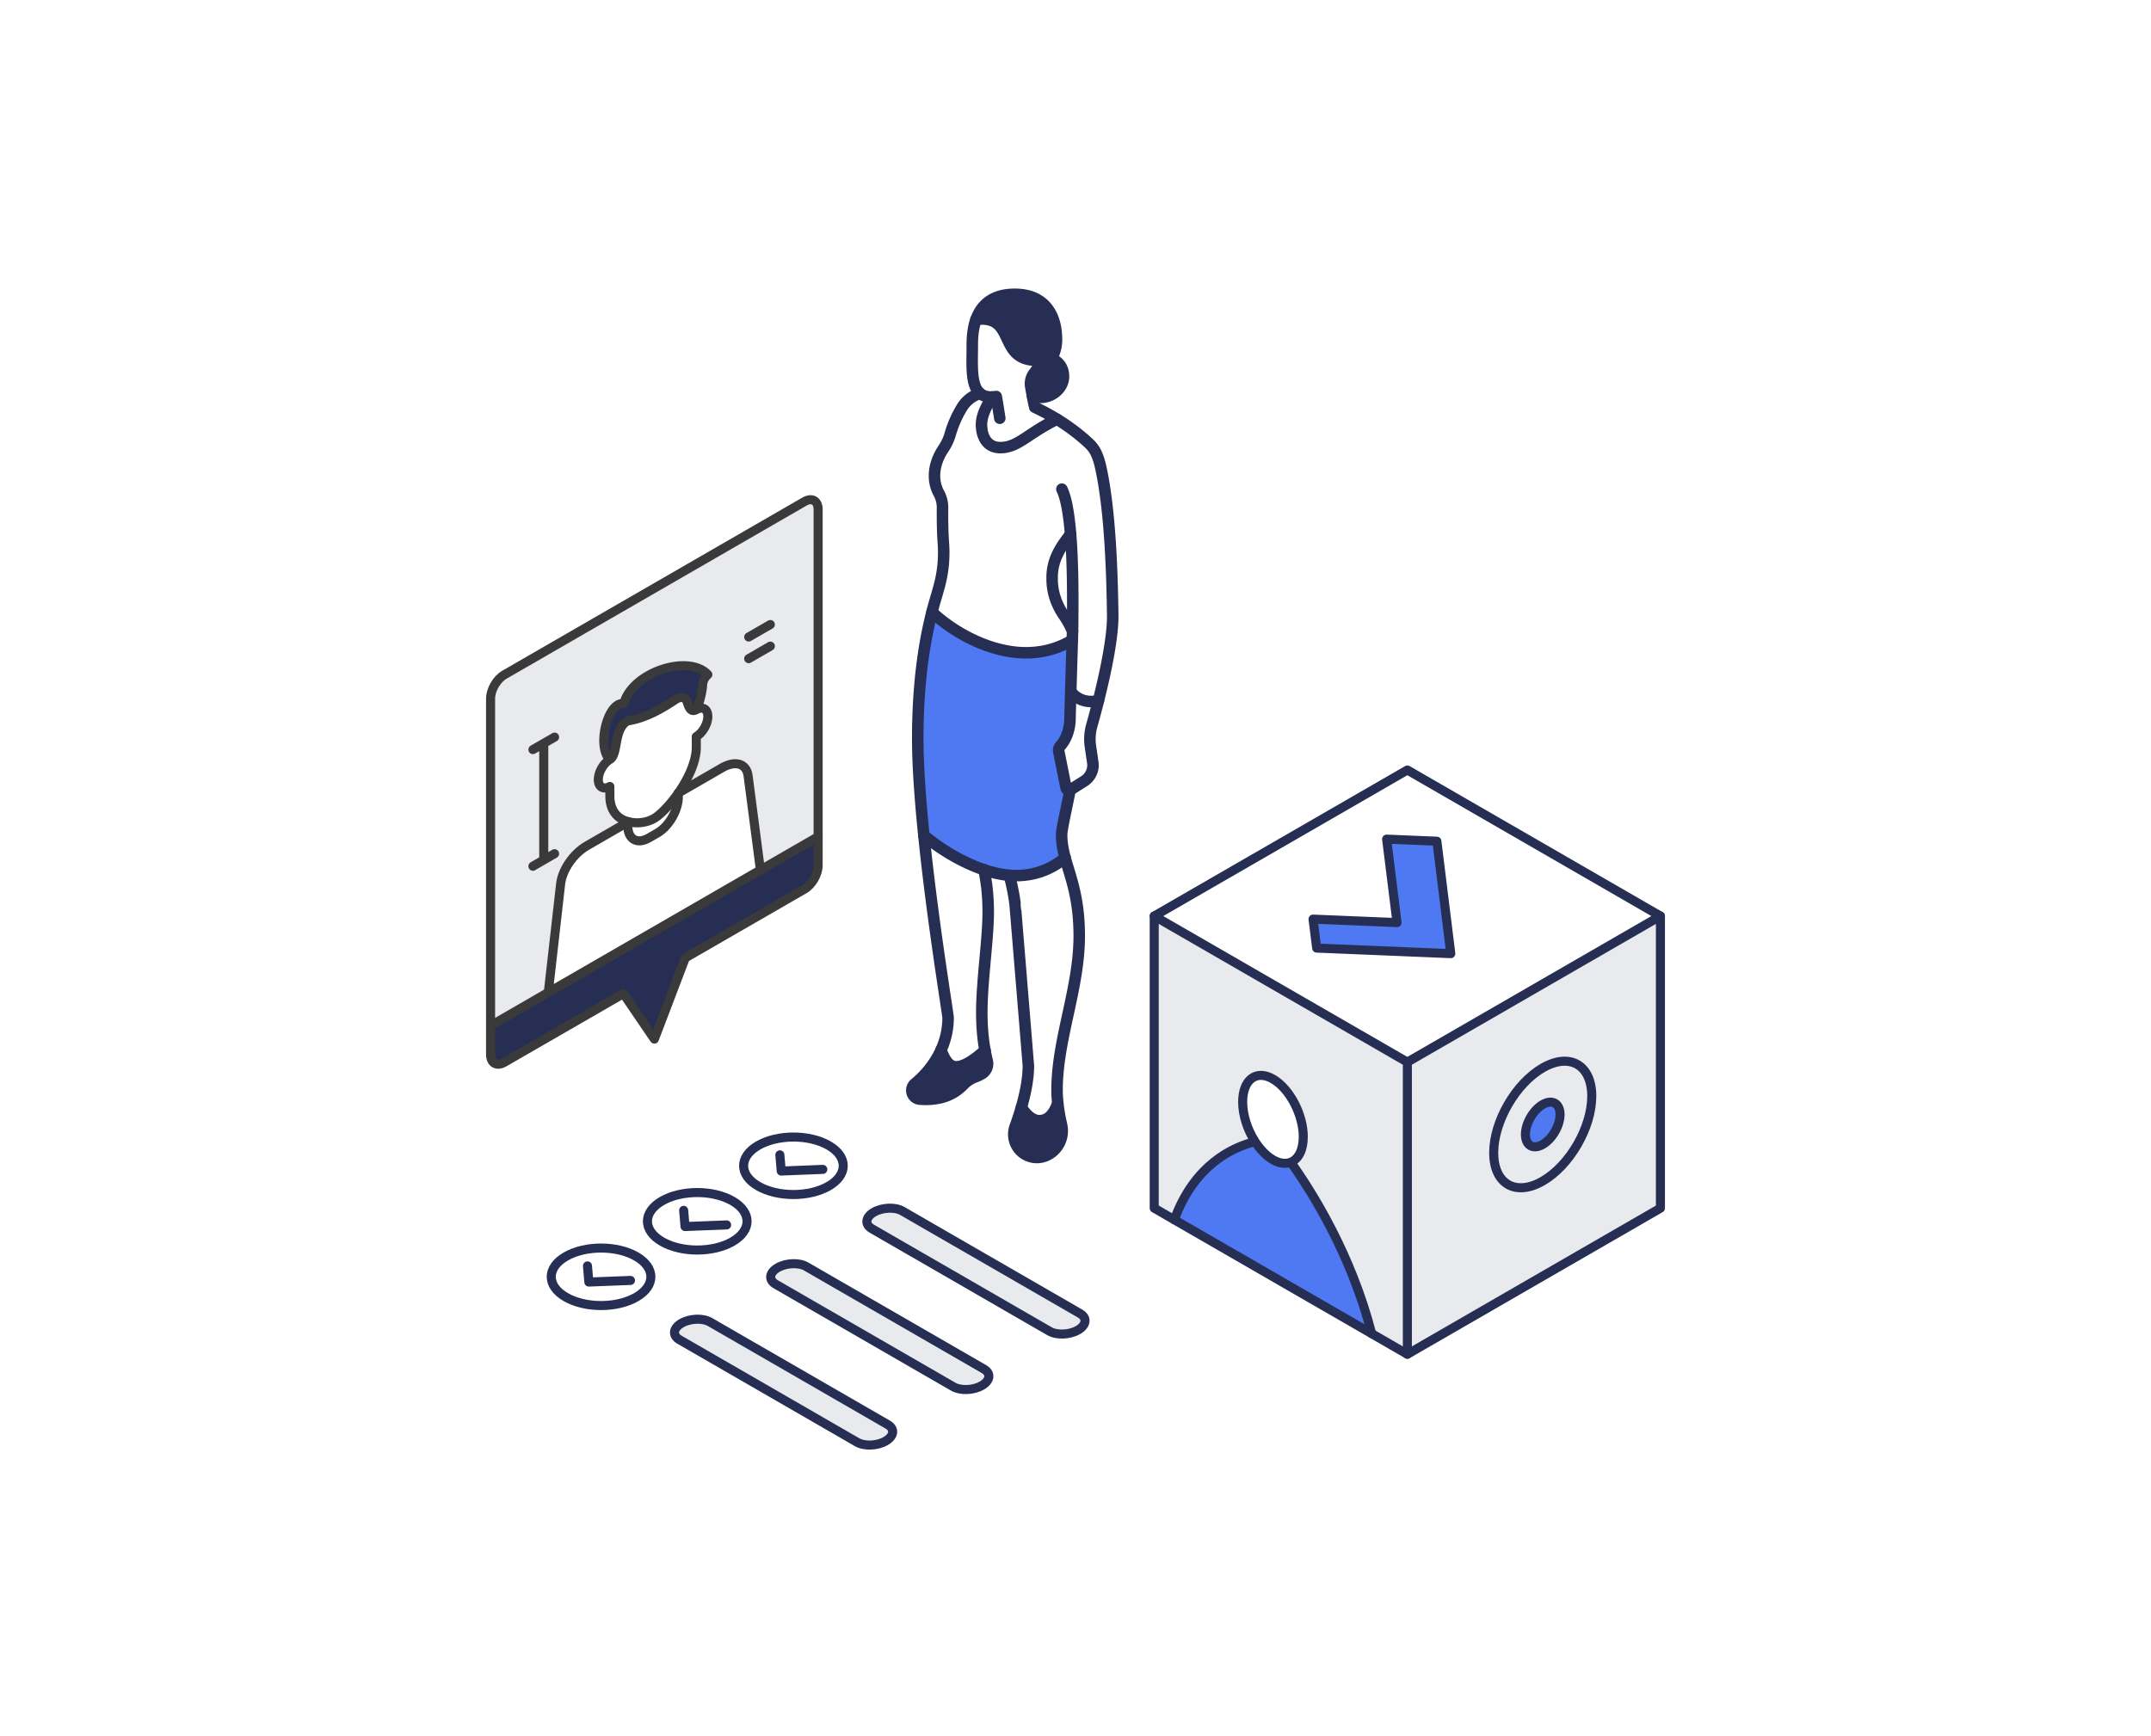 <svg xmlns="http://www.w3.org/2000/svg" width="570" height="460" viewBox="0 0 570 460"><g fill="none" fill-rule="evenodd"><path fill="#FFF" d="M0 0h570v460H0z"/><path fill="#FFF" d="M384.454 252.753l-3.698-29.801-13.303-.551 2.743 22.122-22.244-.92.955 7.679 35.547 1.47zm-11.514-48.677L440 242.79l-67.064 38.71-67.072-38.713 67.076-38.71z"/><path fill="#E9EAED" d="M421.81 290.532c-.003-8.285-5.82-11.643-12.995-7.501-7.176 4.142-12.996 14.215-12.993 22.501.002 8.28 5.819 11.637 12.99 7.498 7.176-4.142 12.995-14.215 12.998-22.498zM440 242.789v77.42l-67.064 38.71v-77.42L440 242.788z"/><path fill="#4E79F3" d="M380.76 222.95l3.69 29.8-35.54-1.47-.96-7.68 22.25.92-2.75-22.12z"/><path fill="#E9EAED" d="M413.402 295.385c-.001-2.925-2.055-4.111-4.589-2.65-2.534 1.464-4.584 5.018-4.583 7.944-.003 2.922 2.05 4.108 4.584 2.645 2.533-1.462 4.584-5.016 4.588-7.939m-4.587-12.354c7.176-4.142 12.992-.785 12.994 7.501-.001 8.282-5.82 18.356-12.997 22.498-7.171 4.14-12.987.782-12.99-7.498-.003-8.285 5.817-18.359 12.993-22.5"/><path fill="#4E79F3" d="M408.813 292.736c2.533-1.462 4.588-.277 4.589 2.65-.004 2.922-2.054 6.477-4.588 7.939-2.534 1.462-4.587.277-4.583-2.646-.002-2.926 2.048-6.48 4.582-7.943"/><path fill="#E9EAED" d="M305.864 242.786l67.071 38.712v77.42l-9.448-5.453c-5.398-20.93-15.702-37.416-21.406-45.401l-.037-.032c.01-.004.018-.004.027-.01 1.978-.806 3.288-3.175 3.29-6.72 0-5.905-3.613-12.773-8.037-15.326-4.427-2.557-8.024.161-8.027 6.08-.002 3.534 1.3 7.416 3.277 10.495 0 0 .01.01.012.02l-.013.005c-5.699 1.403-16.04 5.972-21.387 20.706l-5.322-3.074v-77.422z"/><path fill="#FFF" d="M329.297 292.055c.003-5.918 3.6-8.635 8.028-6.079 4.424 2.553 8.035 9.42 8.035 15.326 0 3.545-1.31 5.915-3.289 6.72-.008.006-.018.005-.027.01-1.329.525-2.959.36-4.722-.657-1.758-1.015-3.394-2.727-4.736-4.804-.001-.01-.012-.02-.012-.02-1.978-3.08-3.28-6.96-3.277-10.496"/><path fill="#4E79F3" d="M342.044 308.033l.037.03c5.704 7.986 16.008 24.471 21.406 45.401l-52.3-30.183c5.346-14.733 15.687-19.302 21.386-20.706l.013-.004c1.342 2.076 2.978 3.789 4.736 4.804 1.763 1.018 3.393 1.182 4.722.658"/><path stroke="#262F53" stroke-linecap="round" stroke-linejoin="round" stroke-width="2.4" d="M305.86 242.79l67.08-38.71L440 242.79l-67.06 38.71zm67.08 38.71v77.42"/><path stroke="#262F53" stroke-linecap="round" stroke-linejoin="round" stroke-width="2.4" d="M305.86 242.79v77.42l67.08 38.71L440 320.21v-77.42"/><path stroke="#262F53" stroke-linecap="round" stroke-linejoin="round" stroke-width="2.4" d="M342.044 308.033c.01-.005.018-.005.027-.01 1.978-.807 3.288-3.176 3.29-6.722 0-5.904-3.613-12.772-8.037-15.325-4.427-2.557-8.024.161-8.027 6.08-.002 3.534 1.3 7.415 3.277 10.495 0 0 .01.009.012.02 1.342 2.076 2.978 3.789 4.736 4.804 1.763 1.018 3.393 1.182 4.722.658zm.036.031c5.704 7.984 16.01 24.47 21.407 45.4m-52.3-30.182c5.347-14.734 15.687-19.303 21.385-20.707m48.188-79.625l-13.31-.55 2.75 22.12-22.25-.92.96 7.68 35.54 1.47zm41.05 67.582c-.003-8.285-5.82-11.643-12.995-7.501-7.176 4.142-12.996 14.215-12.993 22.501.002 8.28 5.819 11.637 12.99 7.498 7.176-4.142 12.995-14.215 12.998-22.498z"/><path stroke="#262F53" stroke-linecap="round" stroke-linejoin="round" stroke-width="2.4" d="M413.402 295.385c-.001-2.925-2.055-4.111-4.589-2.65-2.534 1.464-4.584 5.018-4.583 7.944-.003 2.922 2.05 4.108 4.584 2.645 2.533-1.462 4.584-5.016 4.588-7.939z"/><path fill="#E9EAED" d="M231.568 321.277c2.24-1.292 5.625-1.432 7.565-.312l47.082 27.176c1.94 1.12 1.698 3.073-.542 4.366-2.24 1.292-5.625 1.432-7.565.313l-47.081-27.176c-1.94-1.12-1.698-3.074.541-4.367m-25.485 14.711c2.233-1.29 5.624-1.432 7.564-.312l47.082 27.175c1.94 1.12 1.692 3.077-.542 4.367-2.24 1.292-5.63 1.435-7.57.315l-47.08-27.175c-1.94-1.12-1.694-3.077.546-4.37m-26.033 19.08c-1.94-1.12-1.698-3.074.542-4.367 2.24-1.292 5.625-1.432 7.564-.312l47.081 27.176c1.941 1.12 1.7 3.073-.54 4.366-2.24 1.292-5.625 1.432-7.565.313l-47.082-27.176z"/><path fill="#FFF" d="M219.593 303.587c5.157 2.977 5.146 7.802-.005 10.775-5.158 2.977-13.51 2.98-18.668.003-5.157-2.976-5.157-7.801 0-10.778 5.151-2.973 13.516-2.976 18.673 0M194.102 318.3c5.157 2.977 5.152 7.799 0 10.773-5.157 2.976-13.51 2.98-18.668.003-5.157-2.977-5.157-7.802 0-10.778 5.152-2.974 13.511-2.974 18.668.003m-25.486 14.71c5.157 2.977 5.147 7.802-.006 10.775-5.156 2.977-13.51 2.98-18.666.003-5.157-2.976-5.157-7.801 0-10.778 5.15-2.973 13.515-2.977 18.672 0"/><path stroke="#262F53" stroke-linecap="round" stroke-linejoin="round" stroke-width="2.4" d="M200.92 303.587c5.152-2.973 13.516-2.976 18.672 0 5.158 2.977 5.148 7.802-.004 10.775-5.157 2.977-13.511 2.98-18.668.003-5.157-2.976-5.157-7.801 0-10.778z"/><path stroke="#262F53" stroke-linecap="round" stroke-linejoin="round" stroke-width="2.4" d="M206.66 306.08l.36 4.29 11.02-.44m60.068 42.89l-47.08-27.176c-1.94-1.12-1.7-3.074.54-4.367 2.24-1.292 5.625-1.432 7.565-.312l47.082 27.176c1.94 1.12 1.697 3.073-.542 4.366-2.24 1.292-5.625 1.432-7.565.313zm-102.674-34.522c5.152-2.974 13.51-2.974 18.668.003 5.157 2.977 5.152 7.798 0 10.772-5.157 2.976-13.51 2.98-18.668.003-5.157-2.977-5.157-7.802 0-10.778z"/><path stroke="#262F53" stroke-linecap="round" stroke-linejoin="round" stroke-width="2.4" d="M181.17 320.79l.36 4.29 11.02-.43m60.067 42.883l-47.081-27.176c-1.94-1.12-1.693-3.077.547-4.369 2.234-1.29 5.625-1.432 7.564-.313l47.082 27.176c1.94 1.12 1.693 3.077-.541 4.366-2.24 1.293-5.63 1.436-7.57.316zm-102.674-34.522c5.152-2.973 13.516-2.977 18.673 0 5.158 2.977 5.146 7.802-.005 10.775-5.157 2.977-13.51 2.98-18.668.003-5.157-2.976-5.157-7.801 0-10.778z"/><path stroke="#262F53" stroke-linecap="round" stroke-linejoin="round" stroke-width="2.4" d="M155.68 335.51l.36 4.28 11.03-.43m60.062 42.883l-47.082-27.175c-1.94-1.12-1.698-3.074.541-4.367 2.24-1.292 5.625-1.432 7.565-.312l47.082 27.176c1.94 1.12 1.698 3.073-.542 4.366-2.24 1.293-5.624 1.432-7.564.312z"/><path fill="#262F53" d="M216.8 221.745v7.618c0 2.315-1.626 5.135-3.63 6.289l-31.561 18.216-8.205 21.532-8.213-12.048-31.561 18.208c-2.003 1.161-3.63.224-3.63-2.09v-7.619l15.296-8.827v-.008l71.504-41.27z"/><path fill="#E9EAED" d="M216.8 135.031v86.714l-15.296 8.828-3.269-25c-.417-3.221-3.39-4.102-6.915-2.068l-11.562 6.673v-.016c2.58-3.709 4.752-8.259 4.752-12.12v-2.82c1.69-1 3.06-3.38 3.06-5.335 0-1.962-1.37-2.763-3.06-1.81a20.02 20.02 0 0 0 1.698-6.713c.064-.913.61-1.938 1.346-2.563l.016-.008c-5.008-5.48-19.951-.753-22.259 7.65-4.43-.449-7.251 11.64-3.701 14.851-1.691 1.002-3.061 3.38-3.061 5.343 0 1.955 1.37 2.756 3.06 1.81v2.556c0 3.91 2.14 5.992 4.752 6.745v.16l-10.881 6.28c-3.526 2.035-6.498 6.353-6.915 10.054l-3.269 28.774v.008L130 271.85v-86.714c0-2.315 1.627-5.127 3.63-6.288l79.54-45.908c2.004-1.162 3.63-.225 3.63 2.09"/><path fill="#FFF" d="M198.235 205.572l3.27 25-56.209 32.444 3.27-28.774c.416-3.701 3.388-8.019 6.914-10.054l10.881-6.28v.985c0 3.541 2.484 4.975 5.553 3.205l2.291-1.314c3.061-1.77 5.553-6.08 5.553-9.62v-.986l11.562-6.673c3.526-2.034 6.498-1.153 6.915 2.067"/><path fill="#262F53" d="M187.57 178.793l-.016.008c-.737.625-1.282 1.65-1.346 2.563a20.02 20.02 0 0 1-1.698 6.713c-1.37.793-1.94-.473-2.412-2.01-.409-1.346-1.731-1.587-3.157-.625-4.615 3.132-8.726 5.054-12.652 5.631-3.774 2.179-2.364 8.884-4.68 10.221-3.549-3.212-.729-15.3 3.702-14.851 2.308-8.403 17.251-13.13 22.26-7.65"/><path fill="#FFF" d="M187.57 189.887c0 1.955-1.37 4.334-3.06 5.335v2.82c0 3.861-2.172 8.411-4.752 12.12-.008.008-.016.024-.024.032-2.227 3.196-4.76 5.776-6.45 6.753-1.835 1.057-4.443 1.435-6.73.85-.065-.018-.129-.032-.193-.049-2.625-.707-4.751-2.836-4.751-6.745v-2.555c-1.691.945-3.061.144-3.061-1.81 0-1.963 1.37-4.342 3.06-5.344 2.316-1.337.906-8.042 4.68-10.221 3.926-.577 8.037-2.5 12.652-5.632 1.426-.96 2.748-.72 3.157.625.472 1.538 1.041 2.804 2.412 2.011 1.69-.953 3.06-.152 3.06 1.81"/><path fill="#FFF" d="M179.758 210.178v.985c0 3.541-2.492 7.85-5.553 9.621l-2.291 1.314c-3.07 1.77-5.553.336-5.553-3.205v-.985l.192-.112c2.284.6 4.896.208 6.73-.85 1.692-.976 4.224-3.556 6.451-6.752l.024-.016z"/><path fill="#FFF" d="M179.758 210.162v.016l-.024.016c.008-.008.016-.024.024-.032M166.55 217.8l-.19.11v-.16z"/><path stroke="#3A3A3A" stroke-linecap="round" stroke-linejoin="round" stroke-width="2.4" d="M216.8 221.745v-86.714c0-2.315-1.626-3.252-3.63-2.09l-79.54 45.908c-2.003 1.161-3.63 3.973-3.63 6.288v94.332c0 2.315 1.627 3.252 3.63 2.09l31.561-18.207 8.213 12.048 8.205-21.532 31.561-18.216c2.004-1.154 3.63-3.974 3.63-6.289v-7.618z"/><path stroke="#3A3A3A" stroke-linecap="round" stroke-linejoin="round" stroke-width="2.4" d="M161.61 201.294c-1.691 1.002-3.061 3.38-3.061 5.343 0 1.955 1.37 2.756 3.06 1.81v2.556c0 3.91 2.127 6.038 4.752 6.745l.192.048c2.288.586 4.896.208 6.73-.85 1.692-.976 4.224-3.556 6.451-6.752.008-.008.016-.024.024-.032 2.58-3.709 4.752-8.259 4.752-12.12v-2.82c1.69-1.001 3.06-3.38 3.06-5.335 0-1.962-1.37-2.763-3.06-1.81a20.02 20.02 0 0 0 1.698-6.713c.064-.913.61-1.938 1.346-2.563l.016-.008c-5.008-5.48-19.951-.753-22.259 7.65-4.43-.449-7.251 11.64-3.701 14.851 2.315-1.337.905-8.042 4.679-10.221 3.926-.577 8.037-2.5 12.652-5.632 1.426-.96 2.748-.72 3.157.625.472 1.538 1.041 2.804 2.412 2.011"/><path stroke="#3A3A3A" stroke-linecap="round" stroke-linejoin="round" stroke-width="2.4" d="M201.504 230.573l-3.269-25.001c-.417-3.22-3.39-4.101-6.915-2.067l-11.586 6.69M145.3 263.02l71.5-41.27m-86.8 50.1l15.3-8.83m21.253-45.224l-11.073 6.392c-3.526 2.035-6.498 6.353-6.915 10.054l-3.269 28.774v.008"/><path stroke="#3A3A3A" stroke-linecap="round" stroke-linejoin="round" stroke-width="2.4" d="M179.758 210.162v1.001c0 3.541-2.492 7.85-5.553 9.621l-2.291 1.314c-3.07 1.77-5.553.336-5.553-3.205v-1.145M198.4 168.83l5.74-3.31m-5.74 9.05l5.74-3.32m-62.92 27.42l5.74-3.31m-5.74 34.22l5.74-3.32m-2.87 1.66v-30.9"/><path fill="#FFF" d="M284.178 169.632c-3.887 2.35-8.07 3.377-12.303 3.377-8.843 0-18.358-4.71-24.9-10.773h-.011c.387-1.506.804-2.991 1.252-4.457l.61-2.186a33.652 33.652 0 0 0 1.16-11.659c-.142-1.933-.234-4.355-.234-7.915 0-.478.004-.957.01-1.424a7.903 7.903 0 0 0-.966-3.866c-.733-1.353-1.16-2.88-1.16-4.66 0-2.533.936-5.036 2.411-7.223a13.283 13.283 0 0 0 1.74-3.733 29.168 29.168 0 0 1 3.104-7.091 8.464 8.464 0 0 1 4.823-3.755c.723.61 1.7.957 3.003.957.08 0 .162 0 .243-.01-1.638 2.401-2.869 4.995-2.869 7.304 0 3.184 1.445 6.115 4.976 6.115 4.711 0 7.072-3.632 15.02-7.529 3.053 1.862 5.902 3.998 8.466 6.4 1.293 1.21 1.852 2.37 2.208 3.265.377.946.662 1.912.886 2.91 2.778 12.431 3.083 31.039 3.215 39.208.092 6.063-1.978 15.626-3.769 22.747-2.605.784-5.705-.05-7.322-2.37.132-3.682.294-8.444.407-13.632m-.479-28.059c-2.626 3.358-4.895 6.695-4.895 11.527 0 .468.005.916.03 1.343.187 3.075 1.263 5.992 2.993 8.535a24.467 24.467 0 0 1 2.391 4.304c.143-8.657.102-18.18-.519-25.709"/><path fill="#FFF" d="M289.581 202.095a4.983 4.983 0 0 1-2.259 4.914l-3.572 2.268a.956.956 0 0 1-.173.082.701.701 0 0 1-.295.061.823.823 0 0 1-.794-.66l-1.923-9.605a1.623 1.623 0 0 1 .386-1.404c.915-1.01 2.606-3.459 2.606-7.6 0-1.067.091-3.53.213-6.887 1.619 2.32 4.718 3.154 7.323 2.37a240.458 240.458 0 0 1-1.787 6.695 13.198 13.198 0 0 0-.356 5.463l.631 4.303zm-5.881-60.521c.62 7.528.661 17.05.518 25.708a24.438 24.438 0 0 0-2.391-4.303c-1.73-2.544-2.806-5.461-2.992-8.536-.026-.427-.03-.875-.03-1.343 0-4.832 2.268-8.17 4.894-11.526m-1.445 85.792c1.354 5.036 3.735 10.478 3.735 20.672 0 14.05-5.882 27.296-5.882 40.918 0 1.119.071 2.268.203 3.439h-.01c-.905 2.543-2.33 4.618-4.874 4.618-1.913 0-3.531-1.577-4.762-3.51 1.109-3.846 1.852-7.732 1.852-11.008 0-.02-3.501-42.748-3.51-42.768-.388-3.022-.927-5.433-1.537-7.742.6.05 1.2.08 1.78.08 4.56 0 8.996-1.403 13.005-4.7"/><path fill="#4E79F3" d="M283.77 183.264c-.121 3.357-.214 5.819-.214 6.888 0 4.14-1.691 6.59-2.604 7.6a1.62 1.62 0 0 0-.387 1.403l1.923 9.603a.824.824 0 0 0 .794.662.728.728 0 0 0 .295-.06v.009c-1.19 5.89-2.249 10.438-2.249 11.863 0 2.167.377 4.12.926 6.134-4.009 3.296-8.446 4.7-13.005 4.7-.58 0-1.18-.03-1.78-.082-2.188-.184-4.458-.712-6.737-1.475-5.83-1.963-11.651-5.524-15.915-9.115-.947-9.329-1.618-18.434-1.618-25.637 0-11.323 1.037-22.788 3.765-33.521h.01c6.543 6.063 16.057 10.773 24.901 10.773 4.233 0 8.416-1.027 12.302-3.377-.112 5.188-.274 9.95-.407 13.632"/><path fill="#262F53" d="M281.298 298.091a7.152 7.152 0 0 1-3.857 8.078 6.132 6.132 0 0 1-6.787-.976 6.157 6.157 0 0 1-1.639-6.654c.6-1.638 1.16-3.337 1.648-5.036 1.232 1.933 2.85 3.51 4.763 3.51 2.544 0 3.969-2.075 4.874-4.619h.01c.194 1.892.55 3.825.988 5.697M278.703 94.99c1.567.833 3.113 2.095 3.113 4.77 0 3.165-3.001 5.556-6.034 5.556a5.473 5.473 0 0 1-2.22-.469c-.143-.793-.28-1.587-.426-2.38a4.534 4.534 0 0 1 .896-3.581 12.674 12.674 0 0 0 1.404-2.249.794.794 0 0 0 .071-.548.783.783 0 0 0-.753-.601h-.02c-10.044-.05-5.79-10.936-14.541-10.936a7.78 7.78 0 0 0-1.578.173c1.476-4.212 4.733-6.725 10.288-6.725 7.785 0 11.062 5.25 11.062 12.035 0 1.82-.468 3.409-1.262 4.955"/><path fill="#FFF" d="M273.561 104.848c.186 1.047.39 2.086.654 3.092a60.23 60.23 0 0 1 5.872 3.165c-7.948 3.896-10.308 7.528-15.02 7.528-3.53 0-4.976-2.93-4.976-6.115 0-2.309 1.231-4.904 2.87-7.304-.082.01-.163.01-.245.01-1.302 0-2.278-.347-3.002-.956-2.54-2.14-2.066-7.54-2.066-12.951 0-2.493.306-4.71.968-6.593a7.83 7.83 0 0 1 1.576-.173c8.752 0 4.499 10.887 14.542 10.937h.02c.347 0 .657.236.754.6a.8.8 0 0 1-.072.55 12.678 12.678 0 0 1-1.404 2.248 4.532 4.532 0 0 0-.895 3.58c.144.794.283 1.588.424 2.382"/><path fill="#262F53" d="M261.617 281.224a3.07 3.07 0 0 1-1.394 3.337 9.948 9.948 0 0 1-1.74.834 8.347 8.347 0 0 0-3.175 2.065c-1.933 2.004-4.854 3.917-10.023 3.917-.51 0-1.008-.021-1.516-.061a2.319 2.319 0 0 1-2.036-1.618 2.32 2.32 0 0 1 .734-2.492c2.681-2.21 5.24-5.24 6.898-8.902.875 2.3 1.944 4.435 4.03 4.435 2.442 0 5.638-2.543 7.622-4.364.173.936.37 1.881.6 2.849"/><path fill="#FFF" d="M260.732 230.51c.641 2.97 1.14 6.571 1.14 11.302 0 7.131-1.7 18.129-1.7 26.542 0 3.307.224 6.603.845 10.022-1.984 1.82-5.18 4.364-7.622 4.364-2.086 0-3.155-2.137-4.03-4.436 1.16-2.553 1.873-5.422 1.873-8.545 0-.967-4.07-25.373-6.421-48.365 4.263 3.591 10.084 7.152 15.915 9.115"/><path stroke="#262F53" stroke-linecap="round" stroke-linejoin="round" stroke-width="3.05" d="M273.561 104.848a5.472 5.472 0 0 0 2.221.467c3.032 0 6.035-2.39 6.035-5.554 0-2.676-1.548-3.937-3.114-4.771.793-1.547 1.262-3.134 1.262-4.955 0-6.785-3.277-12.035-11.061-12.035-5.557 0-8.811 2.513-10.288 6.724-.662 1.883-.968 4.1-.968 6.593 0 5.412-.475 10.81 2.066 12.95.724.61 1.7.957 3.002.957.082 0 .163 0 .245-.01.346-.01.691-.061 1.037-.122.347 1.912.641 3.835.937 5.758m17.319 116.516c-4.01 3.296-8.446 4.7-13.005 4.7-.58 0-1.18-.03-1.78-.081-2.189-.185-4.459-.71-6.737-1.476-5.833-1.958-11.651-5.524-15.915-9.115m35.483 71c-.905 2.544-2.33 4.62-4.874 4.62-1.913 0-3.53-1.578-4.762-3.511m-9.647-15.128c-1.985 1.821-5.18 4.364-7.622 4.364-2.086 0-3.154-2.136-4.03-4.435m34.335-136.73c-2.627 3.357-4.896 6.694-4.896 11.526 0 .468.005.916.03 1.343.187 3.075 1.263 5.992 2.993 8.536a24.438 24.438 0 0 1 2.391 4.303m-.04 2.35c-3.887 2.35-8.07 3.377-12.303 3.377-8.843 0-18.358-4.71-24.9-10.773"/><path stroke="#262F53" stroke-linecap="round" stroke-linejoin="round" stroke-width="3.05" d="M260.732 230.51c.641 2.97 1.14 6.571 1.14 11.302 0 7.131-1.7 18.129-1.7 26.542 0 3.307.219 6.604.845 10.022.172.935.37 1.88.6 2.848a3.069 3.069 0 0 1-1.394 3.337 9.951 9.951 0 0 1-1.74.834 8.338 8.338 0 0 0-3.175 2.065c-1.933 2.005-4.854 3.917-10.023 3.917-.51 0-1.008-.022-1.516-.061a2.32 2.32 0 0 1-2.036-1.617 2.321 2.321 0 0 1 .733-2.493c2.682-2.21 5.238-5.24 6.9-8.902 1.158-2.554 1.872-5.422 1.872-8.545 0-.967-4.08-25.372-6.421-48.365-.95-9.329-1.618-18.434-1.618-25.637 0-11.323 1.024-22.792 3.765-33.521a98.885 98.885 0 0 1 1.252-4.456l.61-2.187a33.672 33.672 0 0 0 1.16-11.659c-.142-1.933-.234-4.355-.234-7.915 0-.478.004-.957.01-1.424a7.903 7.903 0 0 0-.966-3.866c-.733-1.353-1.16-2.88-1.16-4.66 0-2.533.935-5.036 2.411-7.223a13.306 13.306 0 0 0 1.74-3.733 29.168 29.168 0 0 1 3.104-7.091 8.467 8.467 0 0 1 4.823-3.755m3.246.947c-1.638 2.4-2.869 4.995-2.869 7.305 0 3.184 1.445 6.113 4.976 6.113 4.711 0 7.072-3.632 15.02-7.528m3.49 98.266c-1.19 5.89-2.249 10.437-2.249 11.861 0 2.167.38 4.12.926 6.135 1.363 5.033 3.735 10.478 3.735 20.672 0 14.05-5.882 27.296-5.882 40.917 0 1.12.078 2.269.203 3.44.204 1.89.55 3.824.988 5.696a7.15 7.15 0 0 1-3.857 8.078 6.132 6.132 0 0 1-6.787-.976 6.157 6.157 0 0 1-1.639-6.654 74.652 74.652 0 0 0 1.649-5.036c1.107-3.846 1.852-7.732 1.852-11.007 0-.021-3.501-42.75-3.51-42.77-.388-3.02-.927-5.432-1.537-7.742m23.624-46.349a240.461 240.461 0 0 1-1.787 6.694 13.212 13.212 0 0 0-.356 5.463l.631 4.303a4.984 4.984 0 0 1-2.26 4.914l-3.57 2.269a.903.903 0 0 1-.174.08.733.733 0 0 1-.295.062.824.824 0 0 1-.794-.661l-1.923-9.604a1.62 1.62 0 0 1 .387-1.404c.913-1.01 2.604-3.459 2.604-7.6 0-1.068.65-22.076.662-22.87.127-8.657.103-18.18-.519-25.708-.437-5.29-1.16-9.603-2.31-11.933"/><path stroke="#262F53" stroke-linecap="round" stroke-linejoin="round" stroke-width="3.05" d="M258.615 84.725a7.78 7.78 0 0 1 1.578-.173c8.751 0 4.498 10.885 14.541 10.936h.02c.347 0 .657.235.754.6a.797.797 0 0 1-.072.55 12.696 12.696 0 0 1-1.404 2.248 4.532 4.532 0 0 0-.895 3.581c.145.793.284 1.587.424 2.38.186 1.048.39 2.086.654 3.093a61.57 61.57 0 0 1 5.872 3.164c3.049 1.869 5.902 3.998 8.466 6.399 1.292 1.211 1.852 2.371 2.208 3.266.377.946.662 1.913.885 2.91 2.778 12.432 3.084 31.038 3.217 39.208.091 6.064-1.979 15.627-3.77 22.748m0 0c-2.605.783-5.705-.05-7.323-2.37v-.011"/></g></svg>